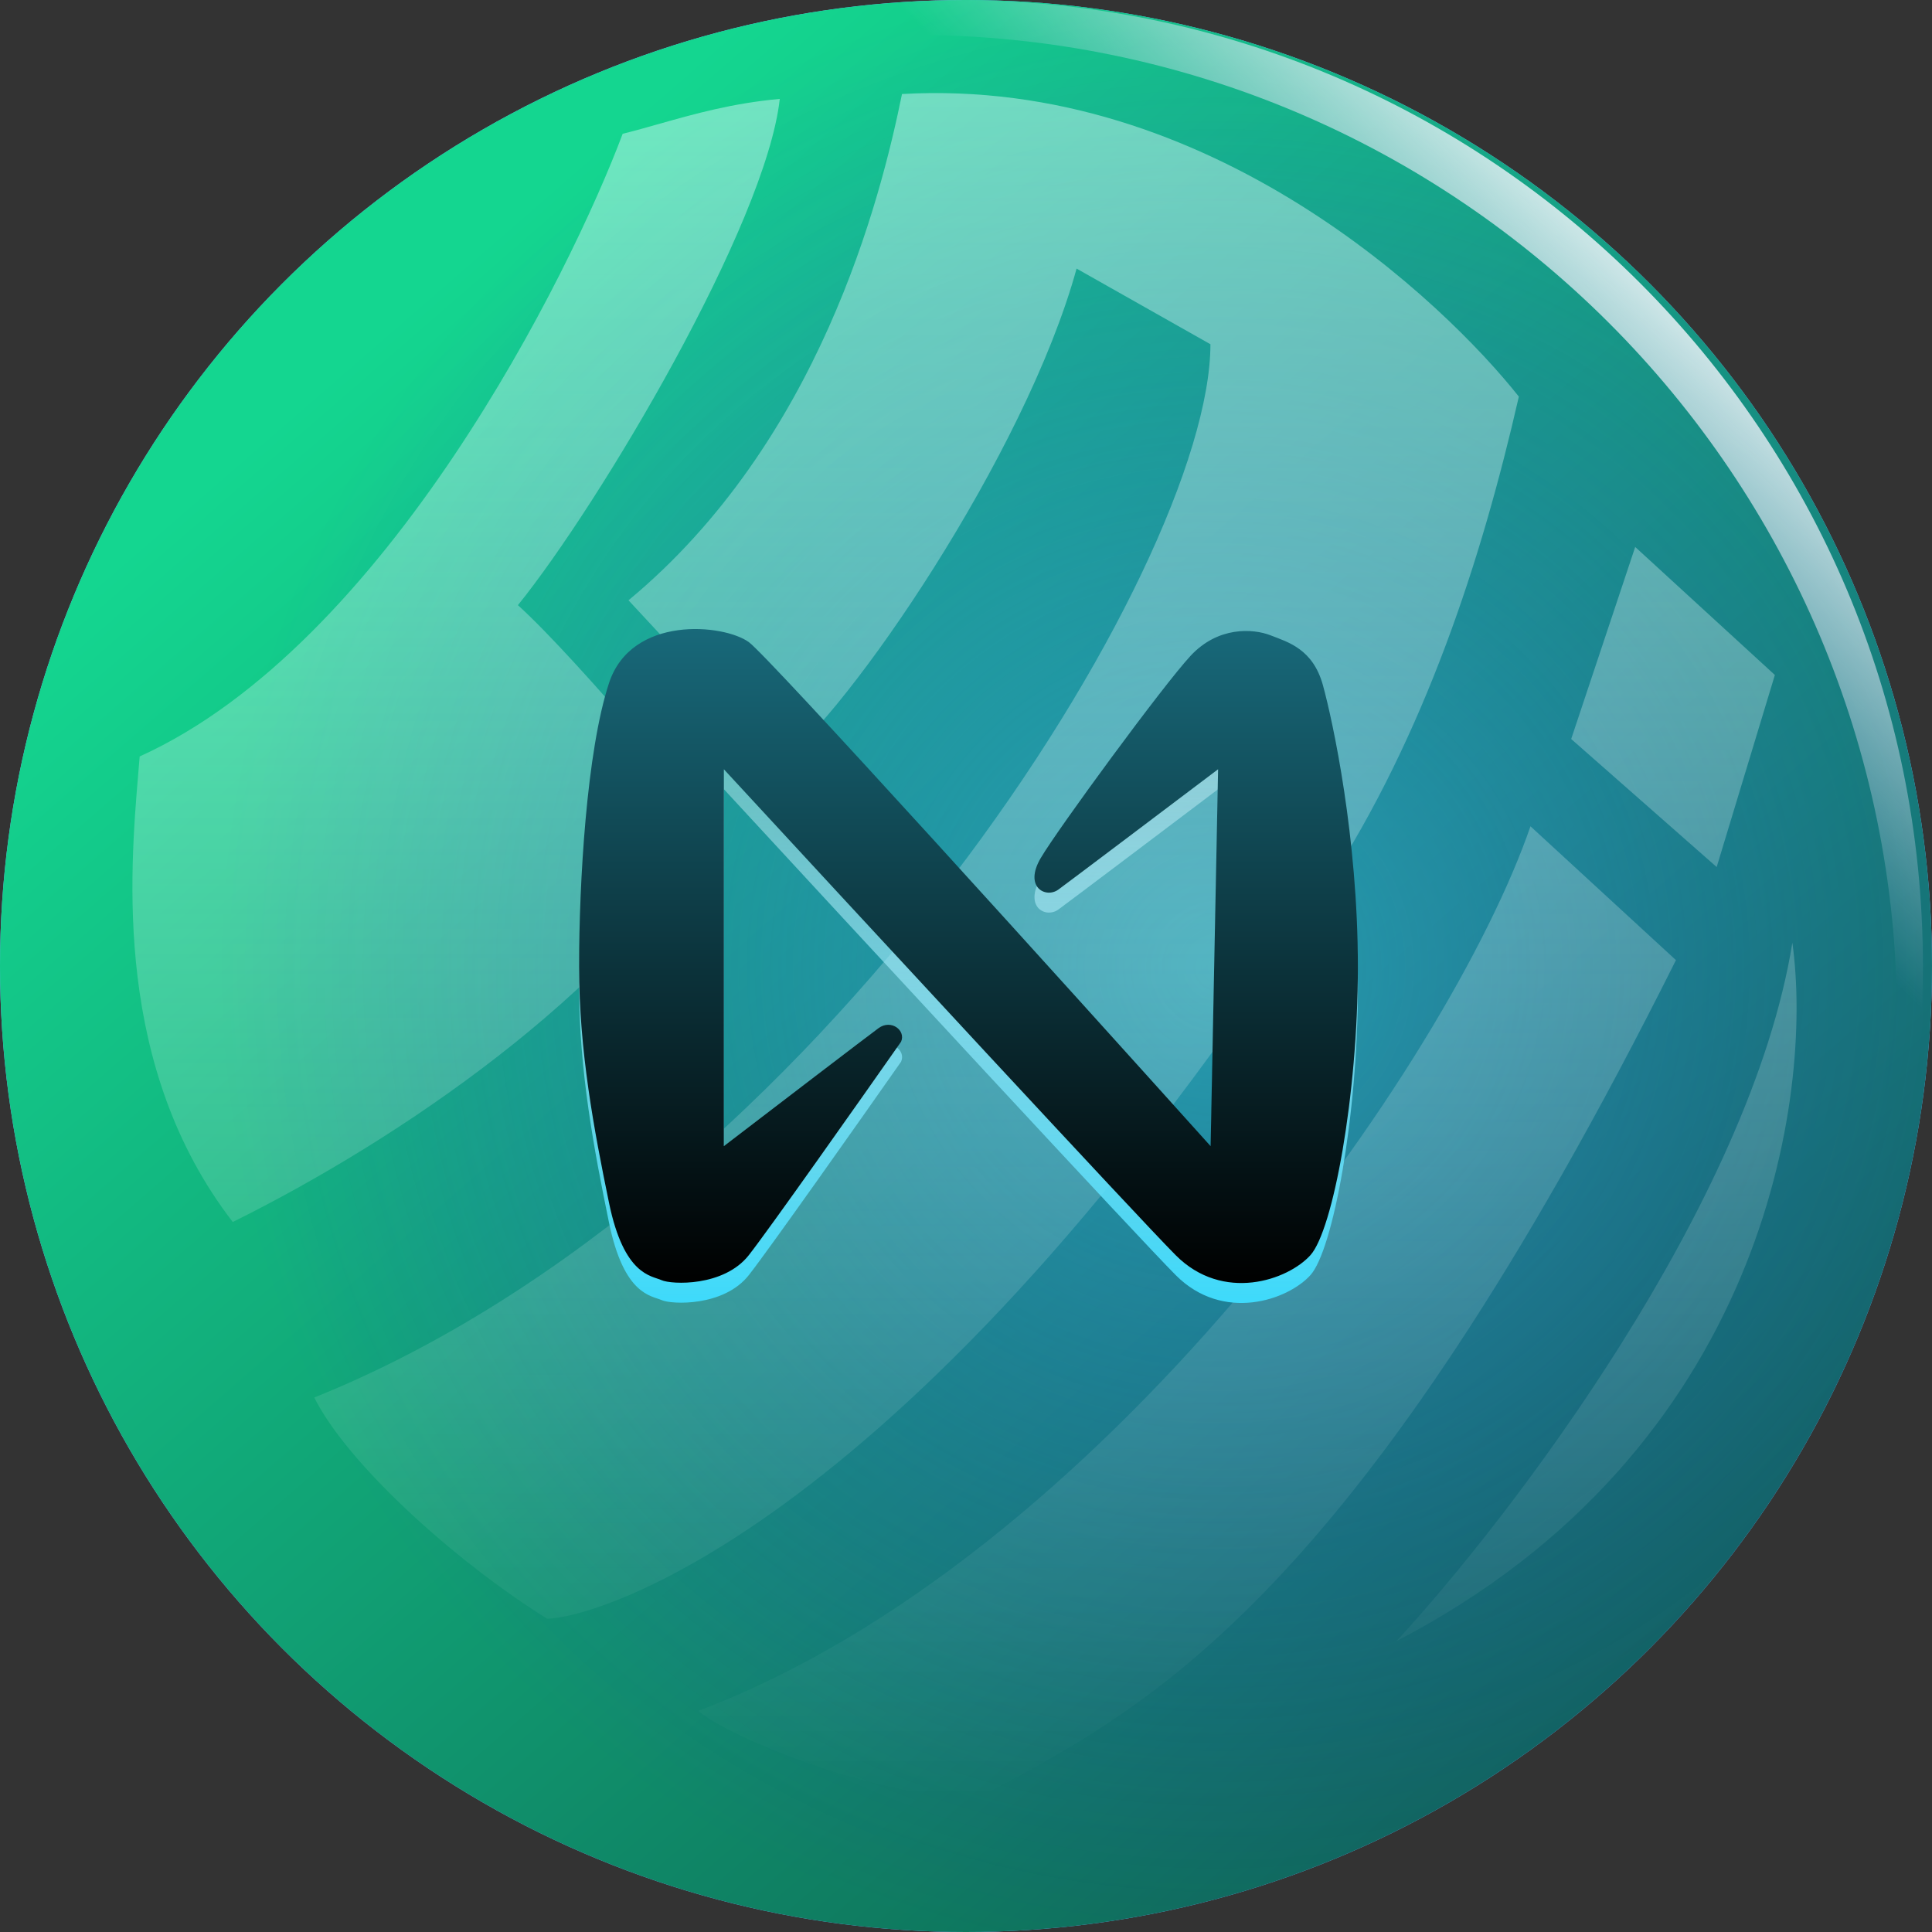 <svg width="151" height="151" viewBox="0 0 151 151" fill="none" xmlns="http://www.w3.org/2000/svg">
<rect x="0" y="0" width="151" height="151" fill="#333333" stroke="none"/>
<circle cx="75.5" cy="75.5" r="75.5" fill="#7CB1FF"/>
<circle cx="75.5" cy="75.5" r="75.5" fill="url(#paint0_linear_15537_418169)"/>
<circle cx="75.5" cy="75.5" r="75.5" fill="url(#paint1_radial_15537_418169)" fill-opacity="0.5"/>
<path fill-rule="evenodd" clip-rule="evenodd" d="M150.288 75.5C150.288 87.65 147.417 99.13 142.318 109.299C146.151 100.16 148.268 90.124 148.268 79.594C148.268 37.143 113.855 2.73 71.404 2.73C55.687 2.73 41.071 7.447 28.896 15.543C41.615 5.794 57.525 0 74.787 0C116.485 0 150.288 33.803 150.288 75.5Z" fill="url(#paint2_linear_15537_418169)"/>
<path opacity="0.45" fill-rule="evenodd" clip-rule="evenodd" d="M49.122 46.917C64.04 34.546 68.831 15.535 70.498 7.348C94.604 5.984 112.948 23.721 118.709 30.998C115.798 43.733 111.371 57.378 103.7 69.203C70.953 119.688 46.393 126.511 42.754 126.511C35.477 121.962 27.139 114.382 24.562 109.227C64.131 93.309 94.604 44.188 94.604 26.905L84.143 20.992C80.141 35.547 66.253 55.71 60.947 59.652L49.122 46.917ZM55.943 64.581C47.756 77.771 31.327 88.993 18.193 95.509C8.872 83.426 10.142 68.34 10.814 60.352C10.85 59.922 10.885 59.511 10.916 59.123C30.2 50.391 44.573 21.373 48.666 10.458C49.611 10.222 50.555 9.955 51.524 9.681L51.524 9.681C54.286 8.901 57.242 8.066 60.946 7.729C59.855 17.553 46.847 39.415 40.479 47.298C45.331 51.695 55.943 64.581 55.943 64.581ZM119.617 64.58C113.25 83.076 85.961 121.887 54.578 133.713C57.004 135.835 68.677 140.535 76.409 140.535C76.741 140.357 77.075 140.179 77.412 139.999L77.418 139.996C90.008 133.278 106.185 124.646 130.988 75.041L119.617 64.58ZM134.171 67.764L122.8 57.758L127.803 42.749L138.719 52.755L134.171 67.764ZM109.158 128.255C118.103 118.552 136.811 94.053 140.086 73.677C141.754 85.654 137.903 113.337 109.158 128.255Z" fill="url(#paint3_linear_15537_418169)"/>
<path d="M58.528 99.657C60.089 97.67 67.112 87.709 70.428 82.977C70.819 82.089 69.648 81.202 68.673 81.912C67.892 82.48 60.284 88.3 56.577 91.139V61.682C67.112 73.098 88.923 96.676 91.888 99.657C95.595 103.384 100.667 101.609 102.423 99.657C104.179 97.705 106.13 87.235 106.13 77.121C106.13 67.006 104.179 57.956 103.399 55.116C102.618 52.277 100.667 51.745 99.302 51.212C97.936 50.68 95.205 50.503 93.059 52.809C90.913 55.116 82.719 66.296 81.353 68.603C79.988 70.91 81.744 71.797 82.719 71.087C83.499 70.519 91.368 64.581 95.205 61.682L94.62 91.139C83.239 78.481 60.089 52.88 58.528 51.745C56.577 50.325 49.359 49.615 47.603 54.939C45.847 60.263 45.262 70.555 45.262 77.121C45.262 83.686 46.432 89.897 47.603 95.576C48.773 101.254 50.919 101.254 51.7 101.609C52.48 101.964 56.577 102.142 58.528 99.657Z" fill="url(#paint4_linear_15537_418169)"/>
<path d="M58.526 98.099C60.087 96.111 67.11 86.15 70.426 81.418C70.817 80.531 69.646 79.643 68.671 80.353C67.89 80.921 60.282 86.742 56.575 89.581V60.123C67.11 71.54 88.921 95.117 91.886 98.099C95.593 101.825 100.665 100.051 102.421 98.099C104.177 96.147 106.128 85.677 106.128 75.562C106.128 65.447 104.177 56.397 103.397 53.558C102.616 50.718 100.665 50.186 99.3 49.654C97.934 49.121 95.203 48.944 93.057 51.251C90.911 53.558 82.717 64.737 81.352 67.044C79.986 69.351 81.742 70.238 82.717 69.529C83.498 68.961 91.366 63.022 95.203 60.123L94.618 89.581C83.237 76.922 60.087 51.322 58.526 50.186C56.575 48.767 49.357 48.057 47.601 53.38C45.845 58.704 45.26 68.996 45.26 75.562C45.26 82.128 46.43 88.339 47.601 94.017C48.771 99.696 50.917 99.696 51.698 100.051C52.478 100.405 56.575 100.583 58.526 98.099Z" fill="url(#paint5_linear_15537_418169)"/>
<defs>
<linearGradient id="paint0_linear_15537_418169" x1="35.126" y1="21.197" x2="135.456" y2="136.667" gradientUnits="userSpaceOnUse">
<stop stop-color="#14D690"/>
<stop offset="1" stop-color="#0D6253"/>
</linearGradient>
<radialGradient id="paint1_radial_15537_418169" cx="0" cy="0" r="1" gradientUnits="userSpaceOnUse" gradientTransform="translate(95.082 75.5) rotate(104.54) scale(77.998)">
<stop stop-color="#3FA6F0"/>
<stop offset="1" stop-color="#4200FF" stop-opacity="0"/>
</radialGradient>
<linearGradient id="paint2_linear_15537_418169" x1="130.526" y1="15.915" x2="108.699" y2="38.205" gradientUnits="userSpaceOnUse">
<stop stop-color="white"/>
<stop offset="1" stop-color="#E1DCFF" stop-opacity="0"/>
</linearGradient>
<linearGradient id="paint3_linear_15537_418169" x1="75.382" y1="7.273" x2="75.382" y2="140.535" gradientUnits="userSpaceOnUse">
<stop stop-color="#E1FCFF"/>
<stop offset="1" stop-color="white" stop-opacity="0"/>
</linearGradient>
<linearGradient id="paint4_linear_15537_418169" x1="75.696" y1="50.723" x2="75.696" y2="101.836" gradientUnits="userSpaceOnUse">
<stop stop-color="white" stop-opacity="0.26"/>
<stop offset="1" stop-color="#3EDAFB"/>
</linearGradient>
<linearGradient id="paint5_linear_15537_418169" x1="75.694" y1="49.164" x2="75.694" y2="100.278" gradientUnits="userSpaceOnUse">
<stop stop-color="#18697A"/>
<stop offset="1"/>
</linearGradient>
</defs>
</svg>
